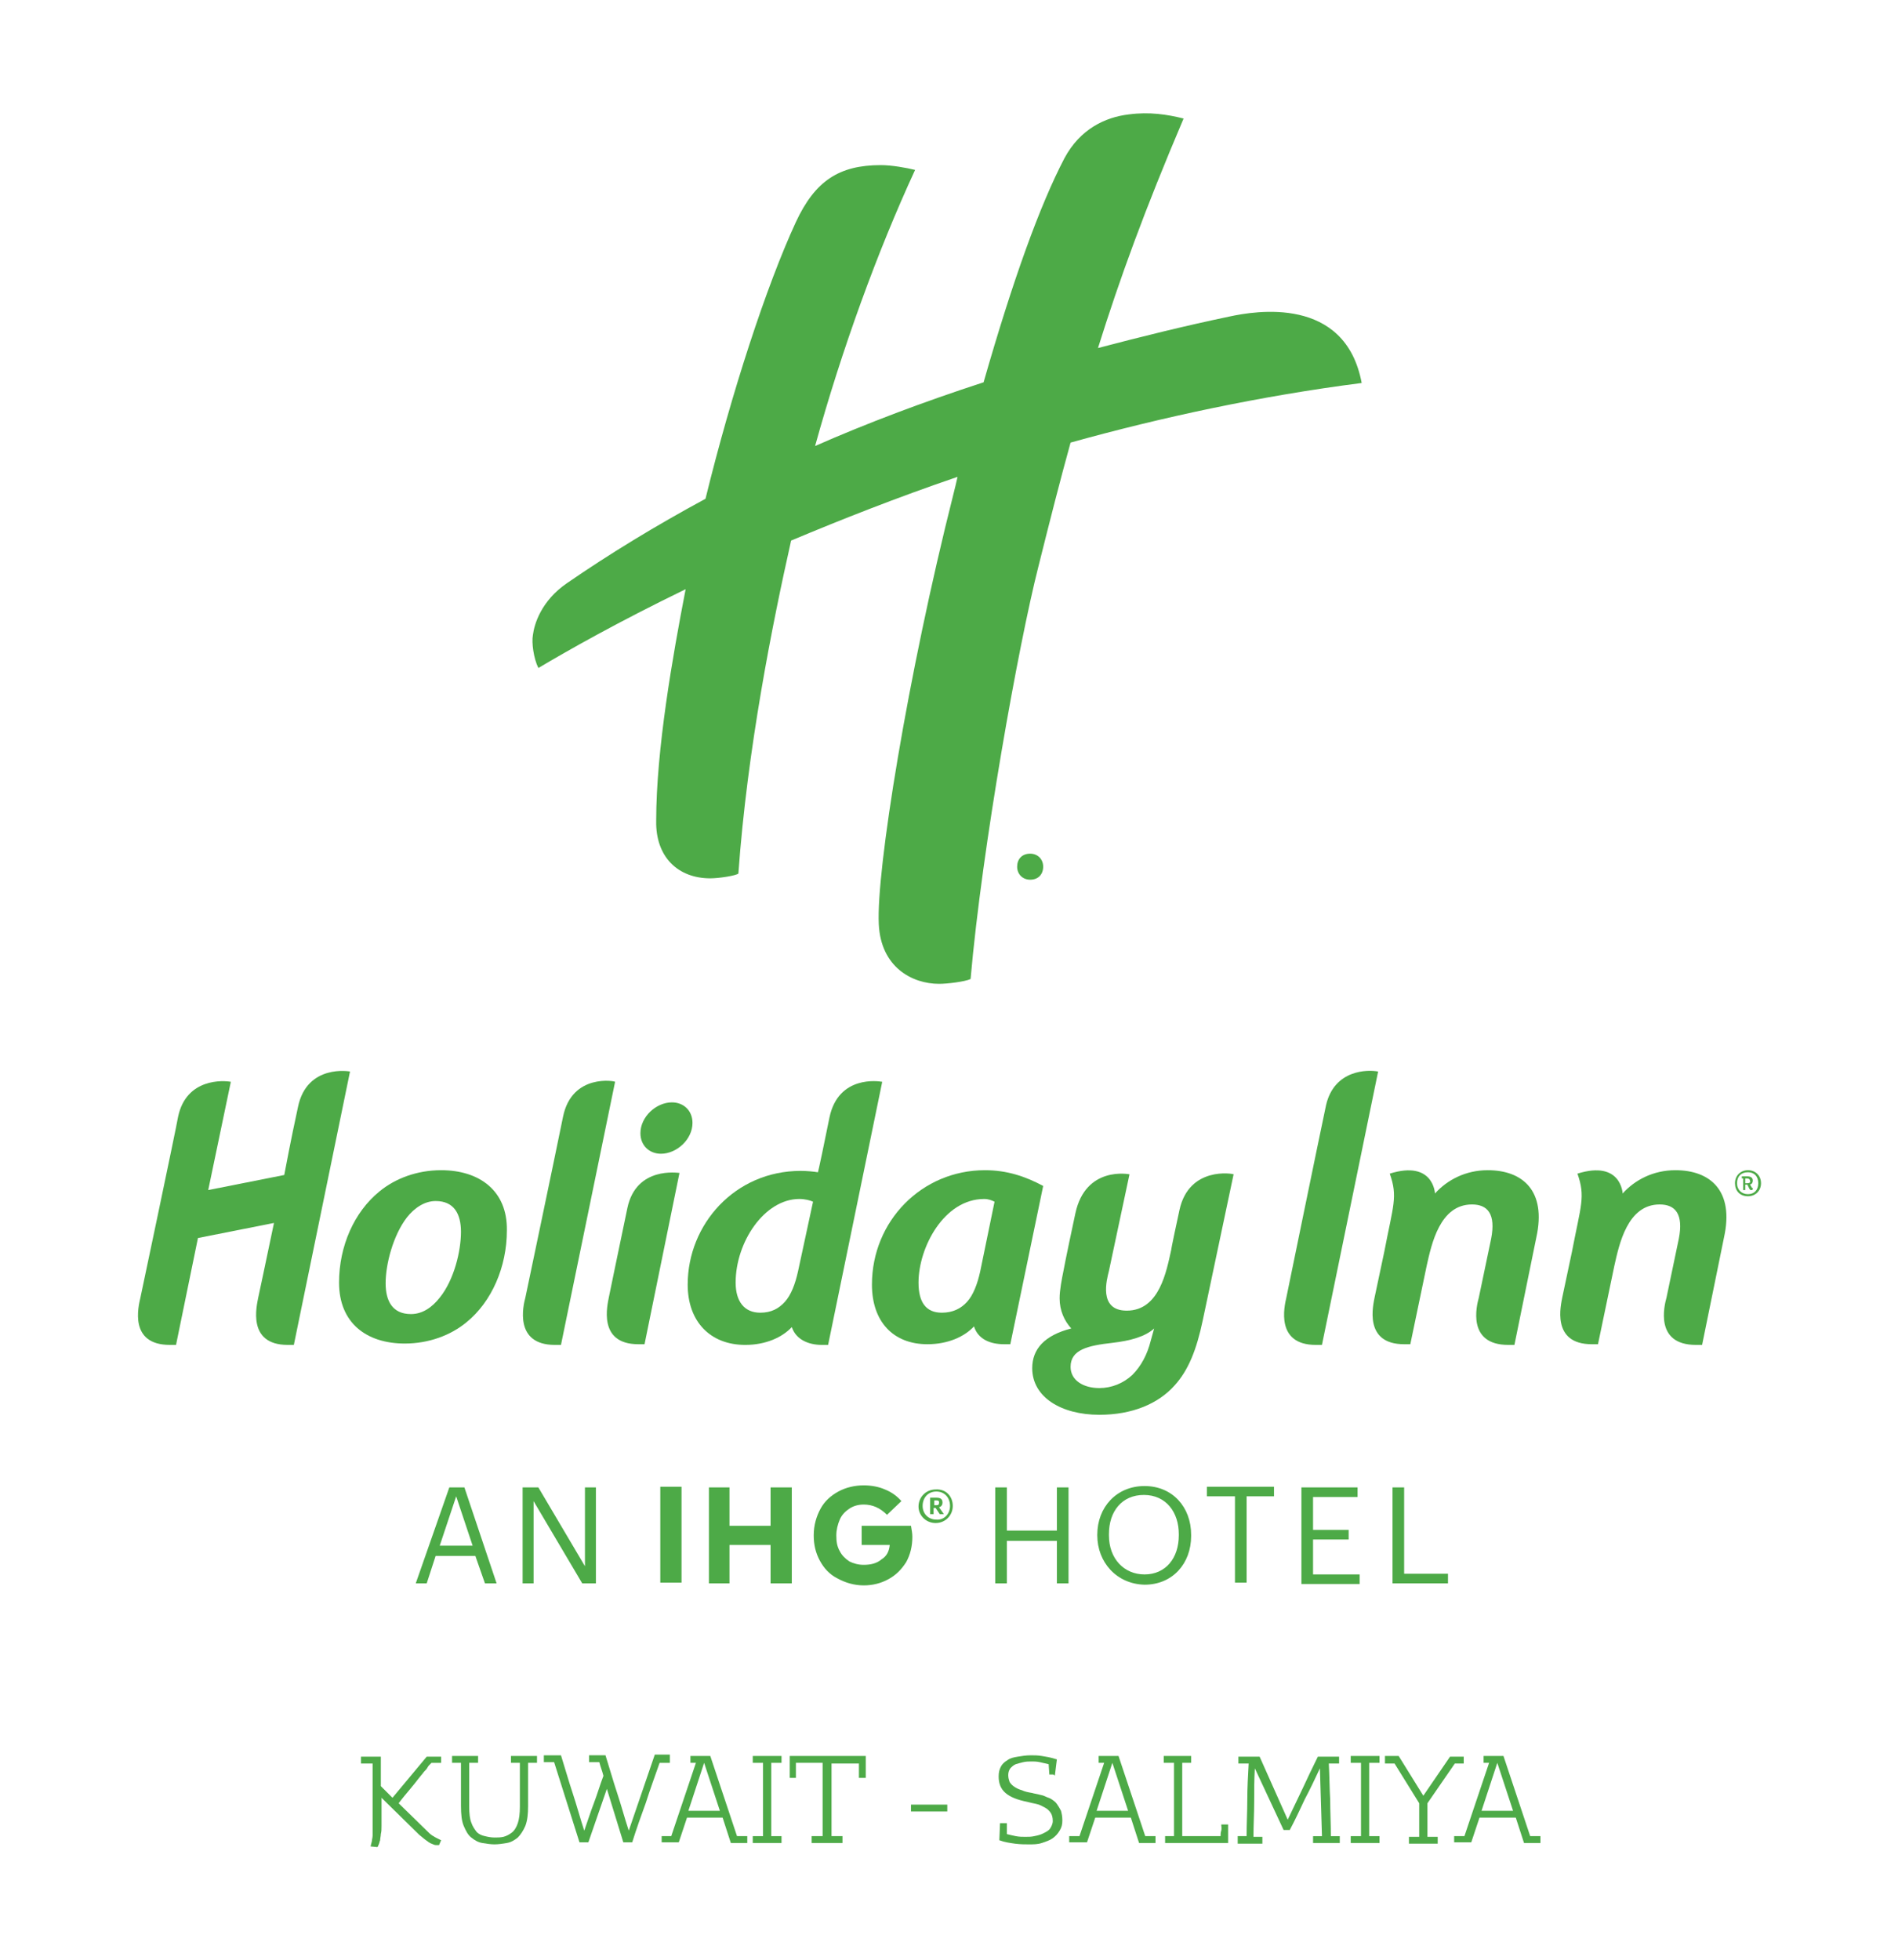 <?xml version="1.0" encoding="utf-8"?>
<!-- Generator: Adobe Illustrator 22.1.0, SVG Export Plug-In . SVG Version: 6.00 Build 0)  -->
<svg version="1.1" id="Layer_1" xmlns="http://www.w3.org/2000/svg" xmlns:xlink="http://www.w3.org/1999/xlink" x="0px" y="0px"
	 viewBox="0 0 277.1 286.1" style="enable-background:new 0 0 277.1 286.1;" xml:space="preserve">
<style type="text/css">
	.st0{fill:#4DAA47;}
</style>
<g>
	<path class="st0" d="M697.3,662.1c0,1.1-0.7,1.9-1.9,1.9c-1.1,0-1.9-0.8-1.9-1.9c0-1.1,0.7-1.9,1.9-1.9
		C696.5,660.3,697.3,661,697.3,662.1"/>
	<path class="st0" d="M696.9,662.1c0-1-0.6-1.6-1.5-1.6c-0.9,0-1.5,0.6-1.5,1.6c0,1,0.6,1.6,1.5,1.6
		C696.3,663.7,696.9,663.1,696.9,662.1"/>
	<path class="st0" d="M696.2,663.1c0,0-0.1,0.1-0.2,0.1c-0.1,0-0.2,0-0.3-0.2l-0.3-0.6h-0.3v0.8h-0.3v-1.7h-0.2v-0.3h0.8
		c0.5,0,0.8,0.2,0.8,0.6c0,0.3-0.1,0.5-0.4,0.6l0.3,0.5c0,0.1,0.1,0.1,0.1,0.1c0,0,0.1,0,0.1,0L696.2,663.1z"/>
	<path class="st0" d="M695.8,661.7c0-0.3-0.1-0.3-0.5-0.3h-0.2v0.7h0.3C695.7,662.1,695.8,662,695.8,661.7"/>
	<g>
		<path class="st0" d="M800.2,706.5c-1.1,0-1.9,0.8-1.9,1.9c0,1.1,0.7,1.9,1.9,1.9c1.1,0,1.9-0.8,1.9-1.9
			C802,707.2,801.3,706.5,800.2,706.5z M800.2,709.9c-0.9,0-1.6-0.6-1.6-1.6c0-1,0.6-1.6,1.6-1.6c0.9,0,1.5,0.6,1.5,1.6
			C801.7,709.3,801.1,709.9,800.2,709.9z"/>
		<path class="st0" d="M800.8,709l-0.3-0.5c0.3-0.1,0.4-0.3,0.4-0.6c0-0.4-0.3-0.6-0.8-0.6h-0.8v0.3h0.2v1.7h0.3v-0.8h0.3l0.3,0.6
			c0.1,0.2,0.2,0.2,0.3,0.2c0.1,0,0.1,0,0.2-0.1l0-0.2c0,0-0.1,0-0.2,0C800.8,709.1,800.8,709.1,800.8,709z M800.1,708.3h-0.3v-0.7
			h0.2c0.3,0,0.5,0.1,0.5,0.4C800.6,708.2,800.5,708.3,800.1,708.3z"/>
		<path class="st0" d="M717.2,712.2c-1.3,6-1.2,5.8-1.2,5.8c-0.7,3.1-1.7,8.9-6.5,8.9c-4.2,0-2.9-4.6-2.6-5.8l3-14.1
			c0,0-6.4-1.3-7.9,5.7c-1.5,7-1.7,8.2-1.7,8.2c-0.3,1.5-0.6,3-0.6,4.2c0,1.8,0.7,3.3,1.7,4.4c-3.9,1-5.7,3-5.7,5.8
			c0,4.2,4.2,6.8,9.8,6.8c4.8,0,8.6-1.6,11-4.3c2-2.2,3.2-5.2,4.1-9.5l4.5-21.3C725,706.9,718.6,705.8,717.2,712.2z M713,731.3
			c-0.5,2-1.4,3.7-2.7,5c-1.3,1.2-3,1.9-4.8,1.9c-2.3,0-4.2-1.1-4.2-3.1c0-2.5,2.5-3.1,6.1-3.5c2.6-0.3,4.8-0.9,6.1-2.1L713,731.3z"
			/>
		<path class="st0" d="M688.8,706.5c-9.2,0-16.5,7.4-16.5,16.7c0,5.4,3.1,8.7,8.1,8.7c3,0,5.4-1.1,6.8-2.6c0.6,1.9,2.4,2.6,4.4,2.6
			h0.9l4.8-23.1C694.7,707.4,692,706.5,688.8,706.5z M688.1,721.2c-0.4,1.8-1,3.4-1.9,4.4c-0.9,1-2.1,1.6-3.7,1.6
			c-2.3,0-3.4-1.5-3.4-4.4c0-5.1,3.7-12.2,9.6-12.2c0.6,0,1.1,0.2,1.5,0.4L688.1,721.2z"/>
		<path class="st0" d="M666.1,698.7c-0.6,3-1.7,8.3-1.7,8c-0.6-0.1-1.6-0.2-2.5-0.2c-9.6,0-16.5,7.8-16.5,16.6
			c0,5.4,3.3,8.8,8.4,8.8c3,0,5.4-1.1,6.8-2.6c0.6,1.8,2.4,2.6,4.4,2.6h0.9l7.9-38.4C673.3,693.4,667.4,692.5,666.1,698.7z
			 M661.5,721.2c-0.4,1.8-1,3.4-1.9,4.4c-0.9,1-2,1.6-3.6,1.6c-2.3,0-3.6-1.6-3.6-4.4c0-5.9,4.2-12.2,9.3-12.2c0.8,0,1.6,0.2,2,0.4
			L661.5,721.2z"/>
		<path class="st0" d="M789.6,706.5c-3.2,0-5.9,1.4-7.7,3.4c0,0-0.2-4.9-6.6-2.9c1.2,3.4,0.5,4.6-0.8,11.4l-1.4,6.6
			c-0.2,1.1-1.7,6.9,4.3,6.9h0.9l2.4-11.5c0.7-3.1,1.9-8.9,6.6-8.9c2.3,0,3.5,1.4,2.8,5l-1.8,8.6c-0.3,1.1-1.8,6.9,4.3,6.9h0.9
			l3.2-15.7C798.2,709.4,794.7,706.5,789.6,706.5z"/>
		<path class="st0" d="M588.5,697.2c-0.3,1.4-1,4.6-2,9.9l-11.1,2.2l3.3-15.8c-1-0.2-6.5-0.6-7.7,5.1c-0.3,1.8-5.5,26.4-5.5,26.4
			c-0.3,1.3-1.7,6.9,4.3,6.9h0.9l3.2-15.6l11.1-2.2c-1.1,5.3-2.3,10.9-2.3,10.9c-0.2,1.1-1.7,6.9,4.3,6.9h0.9l8.2-39.9
			C596.2,692,589.8,690.8,588.5,697.2z"/>
		<path class="st0" d="M762.2,706.5c-3.2,0-5.9,1.4-7.7,3.4c0,0-0.2-4.9-6.6-2.9c1.2,3.4,0.5,4.6-0.8,11.4l-1.4,6.6
			c-0.2,1.1-1.7,6.9,4.3,6.9h0.9l2.4-11.5c0.7-3.1,1.9-8.9,6.6-8.9c2.3,0,3.5,1.4,2.8,5l-1.8,8.6c-0.3,1.1-1.8,6.9,4.3,6.9h0.9
			l3.2-15.7C770.8,709.4,767.3,706.5,762.2,706.5z"/>
		<path class="st0" d="M738.6,696.9c-1,4.7-5.8,28.1-5.8,28.1c-0.3,1.3-1.6,6.9,4.3,6.9h0.9l8.2-39.9
			C744.7,691.7,739.8,691.7,738.6,696.9z"/>
		<path class="st0" d="M609.4,706.5c-3.5,0-6.7,1.2-9,3.1c-3.7,3-5.9,8-5.9,13.3c0,5.9,4,8.9,9.6,8.9c3.5,0,6.7-1.2,9-3.1
			c3.7-3,5.9-8.1,5.9-13.4C619.1,709.4,615,706.5,609.4,706.5z M609.2,725c-1.1,1.4-2.5,2.4-4.2,2.4c-2.7,0-3.7-1.9-3.7-4.5
			c0-2.8,1.1-7,3.1-9.6c1.1-1.4,2.6-2.4,4.2-2.4c2.7,0,3.7,1.9,3.7,4.5C612.3,718.2,611.3,722.4,609.2,725z"/>
		<path class="st0" d="M636.6,711.9c-1.3,6.2-2.7,13-2.7,13c-0.2,1.1-1.7,6.9,4.3,6.9h0.9l5.1-25C644,706.9,637.9,705.8,636.6,711.9
			z"/>
		<path class="st0" d="M627.2,698.6c-1.3,6.4-5.5,26.4-5.5,26.4c-0.3,1.1-1.7,6.9,4.3,6.9h0.9l7.9-38.4
			C634.9,693.4,628.5,692.3,627.2,698.6z"/>
		<path class="st0" d="M643.1,696.5c-2.3,0-4.6,2.1-4.6,4.5c0,1.8,1.3,3,3,3c2.3,0,4.6-2.1,4.6-4.5
			C646.1,697.7,644.8,696.5,643.1,696.5z"/>
	</g>
	<path class="st0" d="M701.3,600.2c-1.5,5.4-3,11.3-4.7,18.1c-2.9,11.4-8.2,40.8-9.9,60.2c-0.9,0.4-3.4,0.7-4.6,0.7
		c-3.9,0-8.5-2.4-8.8-8.7c-0.4-7.7,4.2-36.3,10.9-62.8c0.2-0.8,0.4-1.6,0.6-2.5c-8.8,3-16.9,6.2-24.3,9.3c-2.7,12-6.4,30.4-7.7,48.6
		c-0.3,0.3-2.8,0.7-4.1,0.7c-4.7,0-8-3.1-7.9-8.4c0-10.4,2.4-24,4.3-33.8c-9.9,4.8-17.3,9-21.5,11.5c-0.7-1.4-1-3.7-0.8-4.8
		c0.2-1.6,1.2-5,5-7.6c6.1-4.2,12.8-8.3,20.2-12.3c3.8-15.5,8.9-31.1,13.2-40.4c2.8-6,6.3-8.3,12.4-8.3c1.6,0,3.8,0.4,5,0.7
		c-5.5,11.9-10.7,26.2-14.6,40.3c7.5-3.3,15.7-6.4,24.6-9.3c4.3-15,8.2-25.8,11.8-32.7c2.3-4.3,6-6,9.4-6.4c3-0.4,5.6,0,8,0.6
		c-5.7,13.4-9.3,23.3-12.5,33.5c6.1-1.6,12.5-3.2,19.2-4.6c3.7-0.8,16.9-3.1,19.3,9.7C729,593.4,714.6,596.5,701.3,600.2"/>
	<path class="st0" d="M690.3,752.7h1.7v6.3h7.3v-6.3h1.7v14h-1.7v-6.2H692v6.2h-1.7V752.7z M705.2,759.7v-0.2c0-4,2.8-7.1,6.9-7.1
		c4.1,0,6.8,3.1,6.8,7.1v0.2c0,4-2.7,7.1-6.8,7.1C708,766.8,705.2,763.7,705.2,759.7 M717.1,759.7v-0.2c0-3.1-1.8-5.7-5.1-5.7
		c-3.2,0-5.1,2.4-5.1,5.7v0.2c0,3.4,2.2,5.7,5.2,5.7C715.2,765.4,717.1,763.1,717.1,759.7 M725.3,754.1h-4.1v-1.4h9.8v1.4H727v12.6
		h-1.7V754.1z M735.1,752.7h8.1v1.4h-6.5v4.8h5.2v1.4h-5.2v5.1h6.8v1.4h-8.5V752.7z M748.3,752.7h1.7v12.6h6.4v1.4h-8.1V752.7z
		 M610.6,752.7h2.2l4.7,14h-1.7l-1.4-4h-5.8l-1.3,4h-1.6L610.6,752.7z M609.2,761.3h4.8l-2.4-7.2L609.2,761.3z M621.4,752.7h2.2
		l6.8,11.5v-11.5h1.6v14h-2l-7.1-12v12h-1.6V752.7z M644.5,766.6h-3.1v-14h3.1V766.6z M648.5,752.7h3v5.6h6v-5.6h3.1v14h-3.1v-5.6
		h-6v5.6h-3V752.7z M674.5,756.7l2.1-2c-0.6-0.7-1.4-1.3-2.4-1.7c-0.9-0.4-2-0.6-3.1-0.6c-1.3,0-2.6,0.3-3.7,0.9
		c-1.1,0.6-2,1.4-2.6,2.5c-0.6,1.1-1,2.4-1,3.9c0,1.4,0.3,2.6,0.9,3.7c0.6,1.1,1.4,2,2.6,2.6c1.1,0.6,2.4,1,3.8,1
		c1.3,0,2.5-0.3,3.6-0.9c1.1-0.6,1.9-1.4,2.6-2.5c0.6-1.1,0.9-2.3,0.9-3.7c0-0.5-0.1-1-0.2-1.6h-7.2v2.8h4.1
		c-0.1,0.9-0.4,1.6-1.2,2.1c-0.7,0.6-1.6,0.8-2.6,0.8c-0.8,0-1.5-0.2-2.1-0.5c-0.6-0.4-1.1-0.9-1.4-1.5c-0.4-0.7-0.5-1.4-0.5-2.3
		c0-0.8,0.2-1.6,0.5-2.3c0.3-0.7,0.8-1.2,1.4-1.6c0.6-0.4,1.3-0.6,2.1-0.6C672.4,755.3,673.5,755.7,674.5,756.7 M684.1,755.4
		c0,1.4-1.1,2.5-2.5,2.5c-1.4,0-2.5-1.1-2.5-2.4c0-1.4,1.1-2.5,2.5-2.5C683.1,753,684.1,754,684.1,755.4 M683.7,755.4
		c0-1.2-0.8-2.1-2-2.1c-1.2,0-2,0.9-2,2.1c0,1.2,0.9,2,2,2C682.8,757.5,683.7,756.6,683.7,755.4 M682.8,756.6h-0.6l-0.6-0.9h-0.3
		v0.9h-0.5v-2.4h0.9c0.6,0,0.9,0.2,0.9,0.7v0c0,0.4-0.2,0.6-0.5,0.7L682.8,756.6z M682.1,754.9c0-0.3-0.2-0.3-0.4-0.3h-0.3v0.7h0.3
		C682,755.3,682.1,755.2,682.1,754.9L682.1,754.9z"/>
	<g>
		<path class="st0" d="M575,791.9v1h-1.4c-0.1,0.1-0.2,0.2-0.3,0.3c-0.1,0.1-0.2,0.2-0.3,0.4c-0.1,0.2-0.3,0.4-0.5,0.6
			c-0.2,0.3-0.5,0.6-0.8,1c-0.3,0.4-0.7,0.9-1.2,1.5c-0.5,0.6-1.1,1.3-1.7,2.1l4.1,4c0.3,0.3,0.5,0.5,0.8,0.7s0.5,0.3,0.7,0.4
			l0.6,0.3l-0.3,0.7h-0.1c-0.1,0-0.2,0-0.4,0c-0.2,0-0.3-0.1-0.6-0.2s-0.5-0.3-0.8-0.5c-0.3-0.2-0.6-0.5-1-0.8l-5.5-5.4v4.1
			c0,0.5,0,0.8-0.1,1.2s-0.1,0.6-0.1,0.9s-0.1,0.4-0.2,0.6c-0.1,0.2-0.1,0.3-0.2,0.4l-1-0.1l0.2-0.8c0-0.2,0.1-0.5,0.1-0.8
			s0-0.6,0-1V793h-1.7v-1h2.9v4.3l1.7,1.7l5-6H575z"/>
		<path class="st0" d="M589,793h-1.3v6.3c0,1.2-0.1,2.1-0.4,2.9s-0.7,1.3-1.1,1.7c-0.5,0.4-1,0.7-1.6,0.8c-0.6,0.1-1.2,0.2-1.8,0.2
			c-0.6,0-1.2-0.1-1.8-0.2s-1.1-0.4-1.6-0.8c-0.5-0.4-0.8-1-1.1-1.7c-0.3-0.7-0.4-1.7-0.4-2.9V793h-1.3v-1h3.8v1H579v6.4
			c0,1,0.1,1.7,0.3,2.3c0.2,0.6,0.5,1,0.8,1.4c0.3,0.3,0.7,0.5,1.2,0.6c0.4,0.1,0.9,0.2,1.4,0.2c0.4,0,0.9,0,1.3-0.1
			c0.4-0.1,0.8-0.3,1.2-0.6c0.4-0.3,0.7-0.8,0.9-1.4c0.2-0.6,0.3-1.4,0.3-2.4V793h-1.3v-1h3.8V793z"/>
		<path class="st0" d="M608.4,791.9v1h-1.5c-0.7,2-1.4,3.9-2,5.8c-0.7,1.9-1.4,3.9-2,5.8h-1.3c-0.4-1.3-0.8-2.6-1.2-3.9
			c-0.4-1.3-0.8-2.6-1.2-3.9l-2.7,7.8h-1.3l-3.7-11.7h-1.5v-1h2.5c0.6,1.9,1.1,3.7,1.7,5.5c0.6,1.8,1.1,3.7,1.7,5.5
			c0.5-1.4,0.9-2.7,1.4-4c0.5-1.3,0.9-2.7,1.4-4c-0.1-0.4-0.2-0.7-0.3-1c-0.1-0.3-0.2-0.6-0.3-1h-1.5v-1h2.4
			c0.6,1.9,1.1,3.7,1.7,5.5c0.6,1.8,1.1,3.7,1.7,5.5l3.8-11.1H608.4z"/>
		<path class="st0" d="M607.2,804.7v-1h1.5l3.6-10.7h-0.8v-1h2.9l3.9,11.7h1.5v1h-2.4L616,801h-5.2c-0.2,0.6-0.4,1.2-0.6,1.8
			s-0.4,1.2-0.6,1.8H607.2z M611.1,799.9h4.6l-2.3-7L611.1,799.9z"/>
		<path class="st0" d="M620.5,793v-1h4.2v1h-1.5v10.7h1.5v1h-4.2v-1h1.5V793H620.5z"/>
		<path class="st0" d="M626.9,795.1h-1v-3.2H637v3.2h-1V793h-4v10.7h1.6v1h-4.5v-1h1.6V793h-3.9V795.1z"/>
		<path class="st0" d="M643,804.7v-1h1.5L648,793h-0.8v-1h2.9l3.9,11.7h1.5v1H653l-1.2-3.7h-5.2c-0.2,0.6-0.4,1.2-0.6,1.8
			s-0.4,1.2-0.6,1.8H643z M646.9,799.9h4.6l-2.3-7L646.9,799.9z"/>
		<path class="st0" d="M666.1,804.7h-9.2v-1h1.3V793h-1.5v-1h4v1h-1.3v10.6h5.6c0-0.3,0-0.5,0.1-0.8c0-0.3,0-0.6,0-0.9h1V804.7z"/>
		<path class="st0" d="M673.3,795.1h-1v-3.2h11.1v3.2h-1V793h-4v10.7h1.6v1h-4.5v-1h1.6V793h-3.9V795.1z"/>
		<path class="st0" d="M692.9,793v-1h4.2v1h-1.5v10.7h1.5v1h-4.2v-1h1.5v-5h-6.7v5h1.5v1H685v-1h1.5V793H685v-1h4.2v1h-1.5v4.6h6.7
			V793H692.9z"/>
		<path class="st0" d="M711.1,793h-1.3v6.3c0,1.2-0.1,2.1-0.4,2.9s-0.7,1.3-1.1,1.7c-0.5,0.4-1,0.7-1.6,0.8
			c-0.6,0.1-1.2,0.2-1.8,0.2c-0.6,0-1.2-0.1-1.8-0.2s-1.1-0.4-1.6-0.8c-0.5-0.4-0.8-1-1.1-1.7c-0.3-0.7-0.4-1.7-0.4-2.9V793h-1.3v-1
			h3.8v1h-1.3v6.4c0,1,0.1,1.7,0.3,2.3c0.2,0.6,0.5,1,0.8,1.4c0.3,0.3,0.7,0.5,1.2,0.6c0.4,0.1,0.9,0.2,1.4,0.2c0.4,0,0.9,0,1.3-0.1
			c0.4-0.1,0.8-0.3,1.2-0.6c0.4-0.3,0.7-0.8,0.9-1.4c0.2-0.6,0.3-1.4,0.3-2.4V793h-1.3v-1h3.8V793z"/>
		<path class="st0" d="M712.8,803.6h1.3V793h-1.5v-1h4.7c0.8,0,1.5,0.1,2.2,0.2c0.7,0.1,1.2,0.3,1.7,0.6c0.5,0.3,0.8,0.7,1.1,1.2
			c0.3,0.5,0.4,1.2,0.4,2v0.3c0,1.1-0.3,1.9-0.8,2.4c-0.5,0.5-1.3,0.9-2.3,1l2.5,3.2c0.5,0.6,0.9,1.1,1.3,1.3l0.6,0.4
			c-0.1,0.1-0.2,0.2-0.3,0.3c-0.1,0.1-0.2,0.2-0.3,0.3c-0.1,0-0.2,0-0.3-0.1c-0.2,0-0.3-0.1-0.5-0.3c-0.2-0.1-0.5-0.3-0.7-0.6
			c-0.3-0.3-0.6-0.6-0.9-1l-2.7-3.5c-0.1,0-0.2,0-0.4,0c-0.1,0-0.2,0-0.4,0h-2.2v4h1.3v1h-3.9V803.6z M721.5,795.9
			c0-0.7-0.1-1.2-0.3-1.6c-0.2-0.4-0.5-0.7-0.9-0.9c-0.4-0.2-0.8-0.3-1.3-0.4c-0.5-0.1-1-0.1-1.6-0.1h-2.1v5.7h2.1
			c0.5,0,1,0,1.5-0.1s0.9-0.2,1.3-0.3s0.7-0.5,0.9-0.8C721.4,797.1,721.5,796.6,721.5,795.9z"/>
		<path class="st0" d="M724.2,804.7v-1h1.5l3.6-10.7h-0.8v-1h2.9l3.9,11.7h1.5v1h-2.4l-1.2-3.7h-5.2c-0.2,0.6-0.4,1.2-0.6,1.8
			s-0.4,1.2-0.6,1.8H724.2z M728.2,799.9h4.6l-2.3-7L728.2,799.9z"/>
		<path class="st0" d="M735.5,793v-1h2c0.6,1,1.2,1.9,1.8,2.9s1.2,1.9,1.8,2.9l3.9-5.7h2v1h-1.3c-0.7,1-1.3,1.9-2,2.9
			c-0.7,1-1.3,1.9-2,2.9v4.9h1.5v1h-4.2v-1h1.5v-4.9c-0.6-1-1.2-1.9-1.8-2.9c-0.6-1-1.2-1.9-1.8-2.9H735.5z"/>
		<path class="st0" d="M745.6,804.7v-1h1.5l3.6-10.7h-0.8v-1h2.9l3.9,11.7h1.5v1h-2.4l-1.2-3.7h-5.2c-0.2,0.6-0.4,1.2-0.6,1.8
			s-0.4,1.2-0.6,1.8H745.6z M749.6,799.9h4.6l-2.3-7L749.6,799.9z"/>
		<path class="st0" d="M773.5,795h-1l0-1.7c-0.5-0.2-0.9-0.3-1.5-0.4s-1-0.1-1.4-0.1c-0.5,0-1,0-1.5,0.1c-0.5,0.1-0.9,0.3-1.3,0.6
			s-0.7,0.8-0.9,1.4c-0.2,0.6-0.3,1.4-0.3,2.5v1.8c0,0.9,0.1,1.7,0.3,2.3c0.2,0.6,0.4,1.1,0.8,1.4s0.7,0.6,1.2,0.7
			c0.5,0.1,1,0.2,1.5,0.2c0.5,0,0.9,0,1.3-0.1c0.4-0.1,0.8-0.1,1.1-0.2c0.3-0.1,0.7-0.2,0.9-0.3c0.3-0.1,0.5-0.2,0.8-0.3l0.4,0.9
			c-0.3,0.1-0.5,0.2-0.8,0.3c-0.3,0.1-0.6,0.2-1,0.3s-0.8,0.2-1.2,0.3c-0.4,0.1-0.9,0.1-1.4,0.1c-0.7,0-1.3-0.1-1.9-0.2
			s-1.2-0.4-1.6-0.8c-0.5-0.4-0.8-1-1.1-1.7c-0.3-0.7-0.4-1.7-0.4-2.8v-1.9c0-1.1,0.1-2,0.3-2.7s0.6-1.3,1-1.8
			c0.4-0.4,1-0.7,1.6-0.9c0.6-0.2,1.4-0.3,2.2-0.3c0.5,0,1.1,0.1,1.7,0.2c0.7,0.1,1.4,0.3,2.3,0.6L773.5,795z"/>
		<path class="st0" d="M775.3,793v-1h4.2v1H778v10.7h1.5v1h-4.2v-1h1.5V793H775.3z"/>
		<path class="st0" d="M781.7,795.1h-1v-3.2h11.1v3.2h-1V793h-4v10.7h1.6v1H784v-1h1.6V793h-3.9V795.1z"/>
		<path class="st0" d="M792.8,793v-1h2c0.6,1,1.2,1.9,1.8,2.9s1.2,1.9,1.8,2.9l3.9-5.7h2v1h-1.3c-0.7,1-1.3,1.9-2,2.9
			c-0.7,1-1.3,1.9-2,2.9v4.9h1.5v1h-4.2v-1h1.5v-4.9c-0.6-1-1.2-1.9-1.8-2.9c-0.6-1-1.2-1.9-1.8-2.9H792.8z"/>
	</g>
</g>
<g>
	<path class="st0" d="M152.3,126.5c0,1.1-0.7,1.9-1.9,1.9c-1.1,0-1.9-0.8-1.9-1.9c0-1.1,0.7-1.9,1.9-1.9
		C151.5,124.6,152.3,125.4,152.3,126.5"/>
	<path class="st0" d="M151.9,126.5c0-1-0.6-1.6-1.5-1.6c-0.9,0-1.5,0.6-1.5,1.6c0,1,0.6,1.6,1.5,1.6
		C151.3,128.1,151.9,127.5,151.9,126.5"/>
	<path class="st0" d="M151.2,127.4c0,0-0.1,0.1-0.2,0.1c-0.1,0-0.2,0-0.3-0.2l-0.3-0.6h-0.3v0.8h-0.3v-1.7h-0.2v-0.3h0.8
		c0.5,0,0.8,0.2,0.8,0.6c0,0.3-0.1,0.5-0.4,0.6l0.3,0.5c0,0.1,0.1,0.1,0.1,0.1c0,0,0.1,0,0.1,0L151.2,127.4z"/>
	<path class="st0" d="M150.8,126.1c0-0.3-0.1-0.3-0.5-0.3h-0.2v0.7h0.3C150.7,126.5,150.8,126.3,150.8,126.1"/>
	<g>
		<path class="st0" d="M255.2,170.8c-1.1,0-1.9,0.8-1.9,1.9s0.7,1.9,1.9,1.9c1.1,0,1.9-0.8,1.9-1.9S256.3,170.8,255.2,170.8z
			 M255.2,174.3c-0.9,0-1.6-0.6-1.6-1.6c0-1,0.6-1.6,1.6-1.6c0.9,0,1.5,0.6,1.5,1.6C256.7,173.7,256.1,174.3,255.2,174.3z"/>
		<path class="st0" d="M255.8,173.4l-0.3-0.5c0.3-0.1,0.4-0.3,0.4-0.6c0-0.4-0.3-0.6-0.8-0.6h-0.8v0.3h0.2v1.7h0.3v-0.8h0.3l0.3,0.6
			c0.1,0.2,0.2,0.2,0.3,0.2c0.1,0,0.1,0,0.2-0.1l0-0.2c0,0-0.1,0-0.2,0C255.8,173.5,255.8,173.4,255.8,173.4z M255.1,172.7h-0.3V172
			h0.2c0.3,0,0.5,0.1,0.5,0.4C255.6,172.5,255.5,172.7,255.1,172.7z"/>
		<path class="st0" d="M172.2,176.6c-1.3,6-1.2,5.8-1.2,5.8c-0.7,3.1-1.7,8.9-6.5,8.9c-4.2,0-2.9-4.6-2.6-5.8l3-14.1
			c0,0-6.4-1.3-7.9,5.7c-1.5,7-1.7,8.2-1.7,8.2c-0.3,1.5-0.6,3-0.6,4.2c0,1.8,0.7,3.3,1.7,4.4c-3.9,1-5.7,3-5.7,5.8
			c0,4.2,4.2,6.8,9.8,6.8c4.8,0,8.6-1.6,11-4.3c2-2.2,3.2-5.2,4.1-9.5l4.5-21.3C180,171.3,173.6,170.2,172.2,176.6z M168,195.7
			c-0.5,2-1.4,3.7-2.7,5c-1.3,1.2-3,1.9-4.8,1.9c-2.3,0-4.2-1.1-4.2-3.1c0-2.5,2.5-3.1,6.1-3.5c2.6-0.3,4.8-0.9,6.1-2.1L168,195.7z"
			/>
		<path class="st0" d="M143.8,170.8c-9.2,0-16.5,7.4-16.5,16.7c0,5.4,3.1,8.7,8.1,8.7c3,0,5.4-1.1,6.8-2.6c0.6,1.9,2.4,2.6,4.4,2.6
			h0.9l4.8-23.1C149.7,171.7,147,170.8,143.8,170.8z M143.1,185.6c-0.4,1.8-1,3.4-1.9,4.4c-0.9,1-2.1,1.6-3.7,1.6
			c-2.3,0-3.4-1.5-3.4-4.4c0-5.1,3.7-12.2,9.6-12.2c0.6,0,1.1,0.2,1.5,0.4L143.1,185.6z"/>
		<path class="st0" d="M121.1,163.1c-0.6,3-1.7,8.3-1.7,8c-0.6-0.1-1.6-0.2-2.5-0.2c-9.6,0-16.5,7.8-16.5,16.6
			c0,5.4,3.3,8.8,8.4,8.8c3,0,5.4-1.1,6.8-2.6c0.6,1.8,2.4,2.6,4.4,2.6h0.9l7.9-38.4C128.3,157.8,122.4,156.9,121.1,163.1z
			 M116.5,185.6c-0.4,1.8-1,3.4-1.9,4.4c-0.9,1-2,1.6-3.6,1.6c-2.3,0-3.6-1.6-3.6-4.4c0-5.9,4.2-12.2,9.3-12.2c0.8,0,1.6,0.2,2,0.4
			L116.5,185.6z"/>
		<path class="st0" d="M244.6,170.8c-3.2,0-5.9,1.4-7.7,3.4c0,0-0.2-4.9-6.6-2.9c1.2,3.4,0.5,4.6-0.8,11.4l-1.4,6.6
			c-0.2,1.1-1.7,6.9,4.3,6.9h0.9l2.4-11.5c0.7-3.1,1.9-8.9,6.6-8.9c2.3,0,3.5,1.4,2.8,5l-1.8,8.6c-0.3,1.1-1.8,6.9,4.3,6.9h0.9
			l3.2-15.7C253.2,173.8,249.7,170.8,244.6,170.8z"/>
		<path class="st0" d="M43.5,161.6c-0.3,1.4-1,4.6-2,9.9l-11.1,2.2l3.3-15.8c-1-0.2-6.5-0.6-7.7,5.1c-0.3,1.8-5.5,26.4-5.5,26.4
			c-0.3,1.3-1.7,6.9,4.3,6.9h0.9l3.2-15.6l11.1-2.2c-1.1,5.3-2.3,10.9-2.3,10.9c-0.2,1.1-1.7,6.9,4.3,6.9h0.9l8.2-39.9
			C51.2,156.4,44.8,155.2,43.5,161.6z"/>
		<path class="st0" d="M217.2,170.8c-3.2,0-5.9,1.4-7.7,3.4c0,0-0.2-4.9-6.6-2.9c1.2,3.4,0.5,4.6-0.8,11.4l-1.4,6.6
			c-0.2,1.1-1.7,6.9,4.3,6.9h0.9l2.4-11.5c0.7-3.1,1.9-8.9,6.6-8.9c2.3,0,3.5,1.4,2.8,5l-1.8,8.6c-0.3,1.1-1.8,6.9,4.3,6.9h0.9
			l3.2-15.7C225.8,173.8,222.3,170.8,217.2,170.8z"/>
		<path class="st0" d="M193.6,161.3c-1,4.7-5.8,28.1-5.8,28.1c-0.3,1.3-1.6,6.9,4.3,6.9h0.9l8.2-39.9
			C199.7,156.1,194.8,156.1,193.6,161.3z"/>
		<path class="st0" d="M64.4,170.8c-3.5,0-6.7,1.2-9,3.1c-3.7,3-5.9,8-5.9,13.3c0,5.9,4,8.9,9.6,8.9c3.5,0,6.7-1.2,9-3.1
			c3.7-3,5.9-8.1,5.9-13.4C74.1,173.8,70,170.8,64.4,170.8z M64.2,189.4c-1.1,1.4-2.5,2.4-4.2,2.4c-2.7,0-3.7-1.9-3.7-4.5
			c0-2.8,1.1-7,3.1-9.6c1.1-1.4,2.6-2.4,4.2-2.4c2.7,0,3.7,1.9,3.7,4.5C67.3,182.6,66.3,186.8,64.2,189.4z"/>
		<path class="st0" d="M91.6,176.3c-1.3,6.2-2.7,13-2.7,13c-0.2,1.1-1.7,6.9,4.3,6.9h0.9l5.1-25C99,171.2,92.9,170.2,91.6,176.3z"/>
		<path class="st0" d="M82.2,163c-1.3,6.4-5.5,26.4-5.5,26.4c-0.3,1.1-1.7,6.9,4.3,6.9h0.9l7.9-38.4C89.9,157.8,83.5,156.6,82.2,163
			z"/>
		<path class="st0" d="M98.1,160.9c-2.3,0-4.6,2.1-4.6,4.5c0,1.8,1.3,3,3,3c2.3,0,4.6-2.1,4.6-4.5
			C101.1,162.1,99.8,160.9,98.1,160.9z"/>
	</g>
	<path class="st0" d="M156.3,64.6c-1.5,5.4-3,11.3-4.7,18.1c-2.9,11.4-8.2,40.8-9.9,60.2c-0.9,0.4-3.4,0.7-4.6,0.7
		c-3.9,0-8.5-2.4-8.8-8.7c-0.4-7.7,4.2-36.3,10.9-62.8c0.2-0.8,0.4-1.6,0.6-2.5c-8.8,3-16.9,6.2-24.3,9.3c-2.7,12-6.4,30.4-7.7,48.6
		c-0.3,0.3-2.8,0.7-4.1,0.7c-4.7,0-8-3.1-7.9-8.4c0-10.4,2.4-24,4.3-33.8c-9.9,4.8-17.3,9-21.5,11.5c-0.7-1.4-1-3.7-0.8-4.8
		c0.2-1.6,1.2-5,5-7.6c6.1-4.2,12.8-8.3,20.2-12.3c3.8-15.5,8.9-31.1,13.2-40.4c2.8-6,6.3-8.3,12.4-8.3c1.6,0,3.8,0.4,5,0.7
		c-5.5,11.9-10.7,26.2-14.6,40.3c7.5-3.3,15.7-6.4,24.6-9.3c4.3-15,8.2-25.8,11.8-32.7c2.3-4.3,6-6,9.4-6.4c3-0.4,5.6,0,8,0.6
		c-5.7,13.4-9.3,23.3-12.5,33.5c6.1-1.6,12.5-3.2,19.2-4.6c3.7-0.8,16.9-3.1,19.3,9.7C184,57.8,169.6,60.9,156.3,64.6"/>
	<path class="st0" d="M145.3,217.1h1.7v6.3h7.3v-6.3h1.7v14h-1.7v-6.2H147v6.2h-1.7V217.1z M160.2,224.1V224c0-4,2.8-7.1,6.9-7.1
		c4.1,0,6.8,3.1,6.8,7.1v0.2c0,4-2.7,7.1-6.8,7.1C163,231.2,160.2,228,160.2,224.1 M172.1,224.1v-0.2c0-3.1-1.8-5.7-5.1-5.7
		c-3.2,0-5.1,2.4-5.1,5.7v0.2c0,3.4,2.2,5.7,5.2,5.7C170.2,229.8,172.1,227.4,172.1,224.1 M180.3,218.4h-4.1v-1.4h9.8v1.4H182V231
		h-1.7V218.4z M190.1,217.1h8.1v1.4h-6.5v4.8h5.2v1.4h-5.2v5.1h6.8v1.4h-8.5V217.1z M203.3,217.1h1.7v12.6h6.4v1.4h-8.1V217.1z
		 M65.6,217.1h2.2l4.7,14h-1.7l-1.4-4h-5.8l-1.3,4h-1.6L65.6,217.1z M64.2,225.6H69l-2.4-7.2L64.2,225.6z M76.4,217.1h2.2l6.8,11.5
		v-11.5H87v14h-2l-7.1-12v12h-1.6V217.1z M99.5,231h-3.1v-14h3.1V231z M103.5,217.1h3v5.6h6v-5.6h3.1v14h-3.1v-5.6h-6v5.6h-3V217.1z
		 M129.5,221.1l2.1-2c-0.6-0.7-1.4-1.3-2.4-1.7c-0.9-0.4-2-0.6-3.1-0.6c-1.3,0-2.6,0.3-3.7,0.9c-1.1,0.6-2,1.4-2.6,2.5
		c-0.6,1.1-1,2.4-1,3.9c0,1.4,0.3,2.6,0.9,3.7c0.6,1.1,1.4,2,2.6,2.6c1.1,0.6,2.4,1,3.8,1c1.3,0,2.5-0.3,3.6-0.9
		c1.1-0.6,1.9-1.4,2.6-2.5c0.6-1.1,0.9-2.3,0.9-3.7c0-0.5-0.1-1-0.2-1.6h-7.2v2.8h4.1c-0.1,0.9-0.4,1.6-1.2,2.1
		c-0.7,0.6-1.6,0.8-2.6,0.8c-0.8,0-1.5-0.2-2.1-0.5c-0.6-0.4-1.1-0.9-1.4-1.5c-0.4-0.7-0.5-1.4-0.5-2.3c0-0.8,0.2-1.6,0.5-2.3
		c0.3-0.7,0.8-1.2,1.4-1.6c0.6-0.4,1.3-0.6,2.1-0.6C127.4,219.6,128.5,220.1,129.5,221.1 M139.1,219.8c0,1.4-1.1,2.5-2.5,2.5
		c-1.4,0-2.5-1.1-2.5-2.4c0-1.4,1.1-2.5,2.5-2.5C138.1,217.3,139.1,218.4,139.1,219.8 M138.7,219.8c0-1.2-0.8-2.1-2-2.1
		c-1.2,0-2,0.9-2,2.1c0,1.2,0.9,2,2,2C137.8,221.9,138.7,221,138.7,219.8 M137.8,221h-0.6l-0.6-0.9h-0.3v0.9h-0.5v-2.4h0.9
		c0.6,0,0.9,0.2,0.9,0.7v0c0,0.4-0.2,0.6-0.5,0.7L137.8,221z M137.1,219.3c0-0.3-0.2-0.3-0.4-0.3h-0.3v0.7h0.3
		C137,219.7,137.1,219.6,137.1,219.3L137.1,219.3z"/>
	<g>
		<path class="st0" d="M64.4,256.3v1h-1.4c-0.1,0.1-0.2,0.2-0.3,0.3c-0.1,0.1-0.2,0.2-0.3,0.4s-0.3,0.4-0.5,0.6
			c-0.2,0.3-0.5,0.6-0.8,1c-0.3,0.4-0.7,0.9-1.2,1.5c-0.5,0.6-1.1,1.3-1.7,2.1l4.1,4c0.3,0.3,0.5,0.5,0.8,0.7s0.5,0.3,0.7,0.4
			l0.6,0.3l-0.3,0.7h-0.1c-0.1,0-0.2,0-0.4,0s-0.3-0.1-0.6-0.2s-0.5-0.3-0.8-0.5c-0.3-0.2-0.6-0.5-1-0.8l-5.5-5.4v4.1
			c0,0.5,0,0.8-0.1,1.2c0,0.3-0.1,0.6-0.1,0.9c-0.1,0.2-0.1,0.4-0.2,0.6c-0.1,0.2-0.1,0.3-0.2,0.4l-1-0.1l0.2-0.8
			c0-0.2,0.1-0.5,0.1-0.8s0-0.6,0-1v-9.5h-1.7v-1h2.9v4.3l1.7,1.7l5-6H64.4z"/>
		<path class="st0" d="M78.4,257.3h-1.3v6.3c0,1.2-0.1,2.1-0.4,2.9c-0.3,0.7-0.7,1.3-1.1,1.7c-0.5,0.4-1,0.7-1.6,0.8
			c-0.6,0.1-1.2,0.2-1.8,0.2c-0.6,0-1.2-0.1-1.8-0.2c-0.6-0.1-1.1-0.4-1.6-0.8s-0.8-1-1.1-1.7c-0.3-0.7-0.4-1.7-0.4-2.9v-6.3h-1.3
			v-1h3.8v1h-1.3v6.4c0,1,0.1,1.8,0.3,2.3c0.2,0.6,0.5,1,0.8,1.4c0.3,0.3,0.7,0.5,1.2,0.6c0.4,0.1,0.9,0.2,1.4,0.2
			c0.4,0,0.9,0,1.3-0.1c0.4-0.1,0.8-0.3,1.2-0.6s0.7-0.8,0.9-1.4c0.2-0.6,0.3-1.4,0.3-2.4v-6.4h-1.3v-1h3.8V257.3z"/>
		<path class="st0" d="M97.8,256.3v1h-1.5c-0.7,2-1.4,3.9-2,5.8c-0.7,1.9-1.4,3.9-2,5.8H91c-0.4-1.3-0.8-2.6-1.2-3.9
			c-0.4-1.3-0.8-2.6-1.2-3.9l-2.7,7.8h-1.3l-3.7-11.7h-1.5v-1h2.5c0.6,1.9,1.1,3.7,1.7,5.5c0.6,1.8,1.1,3.7,1.7,5.5
			c0.5-1.4,0.9-2.7,1.4-4c0.5-1.3,0.9-2.7,1.4-4c-0.1-0.4-0.2-0.7-0.3-1c-0.1-0.3-0.2-0.6-0.3-1h-1.5v-1h2.4
			c0.6,1.9,1.1,3.7,1.7,5.5c0.6,1.8,1.1,3.7,1.7,5.5l3.8-11.1H97.8z"/>
		<path class="st0" d="M96.6,269v-1H98l3.6-10.7h-0.8v-1h2.9l3.9,11.7h1.5v1h-2.4l-1.2-3.7h-5.2c-0.2,0.6-0.4,1.2-0.6,1.8
			c-0.2,0.6-0.4,1.2-0.6,1.8H96.6z M100.5,264.3h4.6l-2.3-7L100.5,264.3z"/>
		<path class="st0" d="M109.9,257.3v-1h4.2v1h-1.5V268h1.5v1h-4.2v-1h1.5v-10.7H109.9z"/>
		<path class="st0" d="M116.3,259.5h-1v-3.2h11.1v3.2h-1v-2.1h-4V268h1.6v1h-4.5v-1h1.6v-10.7h-3.9V259.5z"/>
		<path class="st0" d="M133,263.4h5.3v1H133V263.4z"/>
		<path class="st0" d="M153.7,259c-0.2,0-0.3,0-0.5,0l-0.1-1.5c-0.4-0.1-0.9-0.2-1.3-0.3c-0.5-0.1-0.8-0.1-1.1-0.1
			c-0.4,0-0.9,0-1.3,0.1c-0.4,0.1-0.8,0.2-1.1,0.3s-0.6,0.4-0.8,0.6c-0.2,0.3-0.3,0.6-0.3,1c0,0.4,0.1,0.7,0.2,1
			c0.2,0.3,0.4,0.5,0.7,0.7c0.3,0.2,0.7,0.4,1.1,0.5c0.4,0.2,0.9,0.3,1.5,0.4c0.3,0.1,0.5,0.1,0.9,0.2c0.3,0.1,0.6,0.1,1,0.3
			s0.6,0.2,0.9,0.4c0.3,0.2,0.6,0.4,0.8,0.7c0.2,0.3,0.4,0.6,0.6,1c0.1,0.4,0.2,0.8,0.2,1.4c0,0.6-0.1,1-0.4,1.5s-0.6,0.8-1,1.1
			c-0.4,0.3-1,0.5-1.6,0.7c-0.6,0.2-1.2,0.2-1.9,0.2c-0.6,0-1.2,0-2-0.1c-0.7-0.1-1.5-0.2-2.3-0.5l0.1-2.5h1v1.6
			c0.4,0.1,0.8,0.2,1.3,0.3c0.5,0.1,1,0.1,1.4,0.1c0.4,0,0.9,0,1.3-0.1c0.5-0.1,0.9-0.2,1.3-0.4s0.8-0.4,1-0.7s0.4-0.7,0.4-1.1
			c0-0.5-0.1-0.9-0.3-1.2c-0.2-0.3-0.5-0.6-0.9-0.8c-0.4-0.2-0.7-0.4-1.2-0.5s-0.9-0.2-1.3-0.3c-1.5-0.3-2.5-0.7-3.2-1.3
			c-0.7-0.6-1-1.4-1-2.4c0-0.6,0.1-1,0.3-1.4c0.2-0.4,0.5-0.7,1-1c0.4-0.3,0.9-0.4,1.5-0.5s1.2-0.2,1.9-0.2c0.5,0,1,0,1.6,0.1
			c0.6,0.1,1.3,0.2,2.2,0.5l-0.3,2.4C154,259.1,153.8,259,153.7,259z"/>
		<path class="st0" d="M156.1,269v-1h1.5l3.6-10.7h-0.8v-1h2.9l3.9,11.7h1.5v1h-2.4l-1.2-3.7h-5.2c-0.2,0.6-0.4,1.2-0.6,1.8
			c-0.2,0.6-0.4,1.2-0.6,1.8H156.1z M160.1,264.3h4.6l-2.3-7L160.1,264.3z"/>
		<path class="st0" d="M179.3,269h-9.2v-1h1.3v-10.7h-1.5v-1h4v1h-1.3V268h5.6c0-0.3,0-0.5,0.1-0.8s0-0.6,0-0.9h1V269z"/>
		<path class="st0" d="M180.7,269v-1h1.3c0-1.8,0.1-3.6,0.1-5.3c0-1.7,0.1-3.5,0.2-5.3h-1.5v-1h3.1l4.1,9.2c0.7-1.5,1.5-3.1,2.2-4.6
			s1.4-3,2.2-4.6h3.1v1h-1.5c0.1,1.8,0.1,3.6,0.2,5.3c0,1.7,0.1,3.5,0.1,5.3h1.3v1h-3.9v-1h1.3l-0.3-9.9c-0.7,1.5-1.4,3-2.2,4.5
			c-0.7,1.5-1.4,3-2.2,4.5h-0.9l-4.2-9c-0.1,1.7-0.1,3.3-0.1,5c0,1.6-0.1,3.3-0.1,5h1.3v1H180.7z"/>
		<path class="st0" d="M197.2,257.3v-1h4.2v1h-1.5V268h1.5v1h-4.2v-1h1.5v-10.7H197.2z"/>
		<path class="st0" d="M202.2,257.3v-1h2c0.6,1,1.2,1.9,1.8,2.9s1.2,1.9,1.8,2.9l3.9-5.7h2v1h-1.3c-0.7,1-1.3,1.9-2,2.9
			c-0.7,1-1.3,1.9-2,2.9v4.9h1.5v1h-4.2v-1h1.5v-4.9c-0.6-1-1.2-1.9-1.8-2.9c-0.6-1-1.2-1.9-1.8-2.9H202.2z"/>
		<path class="st0" d="M212.3,269v-1h1.5l3.6-10.7h-0.8v-1h2.9l3.9,11.7h1.5v1h-2.4l-1.2-3.7H216c-0.2,0.6-0.4,1.2-0.6,1.8
			c-0.2,0.6-0.4,1.2-0.6,1.8H212.3z M216.3,264.3h4.6l-2.3-7L216.3,264.3z"/>
	</g>
</g>
<g>
	<path class="st0" d="M1394.3,275.3c0,1.1-0.7,1.9-1.9,1.9c-1.1,0-1.9-0.8-1.9-1.9c0-1.1,0.7-1.9,1.9-1.9
		C1393.6,273.5,1394.3,274.2,1394.3,275.3"/>
	<path class="st0" d="M1394,275.3c0-1-0.6-1.6-1.5-1.6c-0.9,0-1.5,0.6-1.5,1.6c0,1,0.6,1.6,1.5,1.6
		C1393.4,276.9,1394,276.3,1394,275.3"/>
	<path class="st0" d="M1393.3,276.3c0,0-0.1,0.1-0.2,0.1c-0.1,0-0.2,0-0.3-0.2l-0.3-0.6h-0.3v0.8h-0.3v-1.7h-0.2v-0.3h0.8
		c0.5,0,0.8,0.2,0.8,0.6c0,0.3-0.1,0.5-0.4,0.6l0.3,0.5c0,0.1,0.1,0.1,0.1,0.1c0,0,0.1,0,0.1,0L1393.3,276.3z"/>
	<path class="st0" d="M1392.9,274.9c0-0.3-0.1-0.3-0.5-0.3h-0.2v0.7h0.3C1392.8,275.3,1392.9,275.2,1392.9,274.9"/>
	<g>
		<path class="st0" d="M1497.2,319.7c-1.1,0-1.9,0.8-1.9,1.9c0,1.1,0.7,1.9,1.9,1.9c1.1,0,1.9-0.8,1.9-1.9
			C1499.1,320.4,1498.4,319.7,1497.2,319.7z M1497.2,323.1c-0.9,0-1.6-0.6-1.6-1.6c0-1,0.6-1.6,1.6-1.6c0.9,0,1.5,0.6,1.5,1.6
			C1498.8,322.5,1498.2,323.1,1497.2,323.1z"/>
		<path class="st0" d="M1497.8,322.2l-0.3-0.5c0.3-0.1,0.4-0.3,0.4-0.6c0-0.4-0.3-0.6-0.8-0.6h-0.8v0.3h0.2v1.7h0.3v-0.8h0.3
			l0.3,0.6c0.1,0.2,0.2,0.2,0.3,0.2c0.1,0,0.1,0,0.2-0.1l0-0.2c0,0-0.1,0-0.2,0C1497.9,322.3,1497.9,322.3,1497.8,322.2z
			 M1497.2,321.5h-0.3v-0.7h0.2c0.3,0,0.5,0.1,0.5,0.4C1497.6,321.4,1497.5,321.5,1497.2,321.5z"/>
		<path class="st0" d="M1414.3,325.4c-1.3,6-1.2,5.8-1.2,5.8c-0.7,3.1-1.7,8.9-6.5,8.9c-4.2,0-2.9-4.6-2.6-5.8l3-14.1
			c0,0-6.4-1.3-7.9,5.7c-1.5,7-1.7,8.2-1.7,8.2c-0.3,1.5-0.6,3-0.6,4.2c0,1.8,0.7,3.3,1.7,4.4c-3.9,1-5.7,3-5.7,5.8
			c0,4.2,4.2,6.8,9.8,6.8c4.8,0,8.6-1.6,11-4.3c2-2.2,3.2-5.2,4.1-9.5l4.5-21.3C1422.1,320.1,1415.6,319,1414.3,325.4z
			 M1410.1,344.5c-0.5,2-1.4,3.7-2.7,5c-1.3,1.2-3,1.9-4.8,1.9c-2.3,0-4.2-1.1-4.2-3.1c0-2.5,2.5-3.1,6.1-3.5
			c2.6-0.3,4.8-0.9,6.1-2.1L1410.1,344.5z"/>
		<path class="st0" d="M1385.9,319.7c-9.2,0-16.5,7.4-16.5,16.7c0,5.4,3.1,8.7,8.1,8.7c3,0,5.4-1.1,6.8-2.6c0.6,1.9,2.4,2.6,4.4,2.6
			h0.9l4.8-23.1C1391.8,320.6,1389.1,319.7,1385.9,319.7z M1385.1,334.4c-0.4,1.8-1,3.4-1.9,4.4c-0.9,1-2.1,1.6-3.7,1.6
			c-2.3,0-3.4-1.5-3.4-4.4c0-5.1,3.7-12.2,9.6-12.2c0.6,0,1.1,0.2,1.5,0.4L1385.1,334.4z"/>
		<path class="st0" d="M1363.2,311.9c-0.6,3-1.7,8.3-1.7,8c-0.6-0.1-1.6-0.2-2.5-0.2c-9.6,0-16.5,7.8-16.5,16.6
			c0,5.4,3.3,8.8,8.4,8.8c3,0,5.4-1.1,6.8-2.6c0.6,1.8,2.4,2.6,4.4,2.6h0.9l7.9-38.4C1370.4,306.6,1364.4,305.7,1363.2,311.9z
			 M1358.6,334.4c-0.4,1.8-1,3.4-1.9,4.4c-0.9,1-2,1.6-3.6,1.6c-2.3,0-3.6-1.6-3.6-4.4c0-5.9,4.2-12.2,9.3-12.2c0.8,0,1.6,0.2,2,0.4
			L1358.6,334.4z"/>
		<path class="st0" d="M1486.7,319.7c-3.2,0-5.9,1.4-7.7,3.4c0,0-0.2-4.9-6.6-2.9c1.2,3.4,0.5,4.6-0.8,11.4l-1.4,6.6
			c-0.2,1.1-1.7,6.9,4.3,6.9h0.9l2.4-11.5c0.7-3.1,1.9-8.9,6.6-8.9c2.3,0,3.5,1.4,2.8,5l-1.8,8.6c-0.3,1.1-1.8,6.9,4.3,6.9h0.9
			l3.2-15.7C1495.2,322.6,1491.7,319.7,1486.7,319.7z"/>
		<path class="st0" d="M1285.5,310.4c-0.3,1.4-1,4.6-2,9.9l-11.1,2.2l3.3-15.8c-1-0.2-6.5-0.6-7.7,5.1c-0.3,1.8-5.5,26.4-5.5,26.4
			c-0.3,1.3-1.7,6.9,4.3,6.9h0.9l3.2-15.6l11.1-2.2c-1.1,5.3-2.3,10.9-2.3,10.9c-0.2,1.1-1.7,6.9,4.3,6.9h0.9l8.2-39.9
			C1293.2,305.2,1286.9,304.1,1285.5,310.4z"/>
		<path class="st0" d="M1459.3,319.7c-3.2,0-5.9,1.4-7.7,3.4c0,0-0.2-4.9-6.6-2.9c1.2,3.4,0.5,4.6-0.8,11.4l-1.4,6.6
			c-0.2,1.1-1.7,6.9,4.3,6.9h0.9l2.4-11.5c0.7-3.1,1.9-8.9,6.6-8.9c2.3,0,3.5,1.4,2.8,5l-1.8,8.6c-0.3,1.1-1.8,6.9,4.3,6.9h0.9
			l3.2-15.7C1467.9,322.6,1464.4,319.7,1459.3,319.7z"/>
		<path class="st0" d="M1435.7,310.1c-1,4.7-5.8,28.1-5.8,28.1c-0.3,1.3-1.6,6.9,4.3,6.9h0.9l8.2-39.9
			C1441.8,304.9,1436.8,304.9,1435.7,310.1z"/>
		<path class="st0" d="M1306.5,319.7c-3.5,0-6.7,1.2-9,3.1c-3.7,3-5.9,8-5.9,13.3c0,5.9,4,8.9,9.6,8.9c3.5,0,6.7-1.2,9-3.1
			c3.7-3,5.9-8.1,5.9-13.4C1316.2,322.6,1312.1,319.7,1306.5,319.7z M1306.3,338.2c-1.1,1.4-2.5,2.4-4.2,2.4c-2.7,0-3.7-1.9-3.7-4.5
			c0-2.8,1.1-7,3.1-9.6c1.1-1.4,2.6-2.4,4.2-2.4c2.7,0,3.7,1.9,3.7,4.5C1309.4,331.4,1308.3,335.6,1306.3,338.2z"/>
		<path class="st0" d="M1333.7,325.2c-1.3,6.2-2.7,13-2.7,13c-0.2,1.1-1.7,6.9,4.3,6.9h0.9l5.1-25
			C1341.1,320.1,1335,319,1333.7,325.2z"/>
		<path class="st0" d="M1324.3,311.8c-1.3,6.4-5.5,26.4-5.5,26.4c-0.3,1.1-1.7,6.9,4.3,6.9h0.9l7.9-38.4
			C1331.9,306.7,1325.6,305.5,1324.3,311.8z"/>
		<path class="st0" d="M1340.1,309.7c-2.3,0-4.6,2.1-4.6,4.5c0,1.8,1.3,3,3,3c2.3,0,4.6-2.1,4.6-4.5
			C1343.2,310.9,1341.9,309.7,1340.1,309.7z"/>
	</g>
	<path class="st0" d="M1398.4,213.4c-1.5,5.4-3,11.3-4.7,18.1c-2.9,11.4-8.2,40.8-9.9,60.2c-0.9,0.4-3.4,0.7-4.6,0.7
		c-3.9,0-8.5-2.4-8.8-8.7c-0.4-7.7,4.2-36.3,10.9-62.8c0.2-0.8,0.4-1.6,0.6-2.5c-8.8,3-16.9,6.2-24.3,9.3c-2.7,12-6.4,30.4-7.7,48.6
		c-0.3,0.3-2.8,0.7-4.1,0.7c-4.7,0-8-3.1-7.9-8.4c0-10.4,2.4-24,4.3-33.8c-9.9,4.8-17.3,9-21.5,11.5c-0.7-1.4-1-3.7-0.8-4.8
		c0.2-1.6,1.2-5,5-7.6c6.1-4.2,12.8-8.3,20.2-12.3c3.8-15.5,8.9-31.1,13.2-40.4c2.8-6,6.3-8.3,12.4-8.3c1.6,0,3.8,0.4,5,0.7
		c-5.5,11.9-10.7,26.2-14.6,40.3c7.5-3.3,15.7-6.4,24.6-9.3c4.3-15,8.2-25.8,11.8-32.7c2.3-4.3,6-6,9.4-6.4c3-0.4,5.6,0,8,0.6
		c-5.7,13.4-9.3,23.3-12.5,33.5c6.1-1.6,12.5-3.2,19.2-4.6c3.7-0.8,16.9-3.1,19.3,9.7C1426,206.6,1411.7,209.7,1398.4,213.4"/>
	<path class="st0" d="M1387.4,365.9h1.7v6.3h7.3v-6.3h1.7v14h-1.7v-6.2h-7.3v6.2h-1.7V365.9z M1402.2,372.9v-0.2
		c0-4,2.8-7.1,6.9-7.1s6.8,3.1,6.8,7.1v0.2c0,4-2.7,7.1-6.8,7.1C1405,380,1402.2,376.9,1402.2,372.9 M1414.2,372.9v-0.2
		c0-3.1-1.8-5.7-5.1-5.7c-3.2,0-5.1,2.4-5.1,5.7v0.2c0,3.4,2.2,5.7,5.2,5.7C1412.3,378.6,1414.2,376.3,1414.2,372.9 M1422.4,367.3
		h-4.1v-1.4h9.8v1.4h-4.1v12.6h-1.7V367.3z M1432.2,365.9h8.1v1.4h-6.5v4.8h5.2v1.4h-5.2v5.1h6.8v1.4h-8.5V365.9z M1445.4,365.9h1.7
		v12.6h6.4v1.4h-8.1V365.9z M1307.6,365.9h2.2l4.7,14h-1.7l-1.4-4h-5.8l-1.3,4h-1.6L1307.6,365.9z M1306.3,374.5h4.8l-2.4-7.2
		L1306.3,374.5z M1318.5,365.9h2.2l6.8,11.5v-11.5h1.6v14h-2l-7.1-12v12h-1.6V365.9z M1341.6,379.8h-3.1v-14h3.1V379.8z
		 M1345.6,365.9h3v5.6h6v-5.6h3.1v14h-3.1v-5.6h-6v5.6h-3V365.9z M1371.5,369.9l2.1-2c-0.6-0.7-1.4-1.3-2.4-1.7
		c-0.9-0.4-2-0.6-3.1-0.6c-1.3,0-2.6,0.3-3.7,0.9c-1.1,0.6-2,1.4-2.6,2.5c-0.6,1.1-1,2.4-1,3.9c0,1.4,0.3,2.6,0.9,3.7
		c0.6,1.1,1.4,2,2.6,2.6c1.1,0.6,2.4,1,3.8,1c1.3,0,2.5-0.3,3.6-0.9c1.1-0.6,1.9-1.4,2.6-2.5c0.6-1.1,0.9-2.3,0.9-3.7
		c0-0.5-0.1-1-0.2-1.6h-7.2v2.8h4.1c-0.1,0.9-0.4,1.6-1.2,2.1c-0.7,0.6-1.6,0.8-2.6,0.8c-0.8,0-1.5-0.2-2.1-0.5
		c-0.6-0.4-1.1-0.9-1.4-1.5c-0.4-0.7-0.5-1.4-0.5-2.3c0-0.8,0.2-1.6,0.5-2.3c0.3-0.7,0.8-1.2,1.4-1.6c0.6-0.4,1.3-0.6,2.1-0.6
		C1369.4,368.5,1370.5,369,1371.5,369.9 M1381.2,368.6c0,1.4-1.1,2.5-2.5,2.5c-1.4,0-2.5-1.1-2.5-2.4c0-1.4,1.1-2.5,2.5-2.5
		C1380.2,366.2,1381.2,367.3,1381.2,368.6 M1380.8,368.6c0-1.2-0.8-2.1-2-2.1c-1.2,0-2,0.9-2,2.1c0,1.2,0.9,2,2,2
		C1379.9,370.7,1380.8,369.8,1380.8,368.6 M1379.9,369.8h-0.6l-0.6-0.9h-0.3v0.9h-0.5v-2.4h0.9c0.6,0,0.9,0.2,0.9,0.7v0
		c0,0.4-0.2,0.6-0.5,0.7L1379.9,369.8z M1379.2,368.1c0-0.3-0.2-0.3-0.4-0.3h-0.3v0.7h0.3C1379,368.5,1379.2,368.4,1379.2,368.1
		L1379.2,368.1z"/>
	<g>
		<path class="st0" d="M1324.5,408.2h-1l0-1.7c-0.5-0.2-0.9-0.3-1.5-0.4s-1-0.1-1.4-0.1c-0.5,0-1,0-1.5,0.1s-0.9,0.3-1.3,0.6
			s-0.7,0.8-0.9,1.4c-0.2,0.6-0.3,1.4-0.3,2.5v1.8c0,0.9,0.1,1.7,0.3,2.3c0.2,0.6,0.4,1.1,0.8,1.4c0.3,0.3,0.7,0.6,1.2,0.7
			c0.5,0.1,1,0.2,1.5,0.2c0.5,0,0.9,0,1.3-0.1c0.4-0.1,0.8-0.1,1.1-0.2s0.7-0.2,0.9-0.3c0.3-0.1,0.5-0.2,0.8-0.3l0.4,0.9
			c-0.3,0.1-0.5,0.2-0.8,0.3c-0.3,0.1-0.6,0.2-1,0.3s-0.8,0.2-1.2,0.3c-0.4,0.1-0.9,0.1-1.4,0.1c-0.7,0-1.3-0.1-1.9-0.2
			c-0.6-0.1-1.2-0.4-1.6-0.8c-0.5-0.4-0.8-1-1.1-1.7c-0.3-0.7-0.4-1.7-0.4-2.8v-1.9c0-1.1,0.1-2,0.3-2.7c0.2-0.7,0.6-1.3,1-1.8
			c0.4-0.4,1-0.7,1.6-0.9c0.6-0.2,1.4-0.3,2.2-0.3c0.5,0,1.1,0.1,1.7,0.2s1.4,0.3,2.3,0.6L1324.5,408.2z"/>
		<path class="st0" d="M1326.1,417.9v-1h1.5l3.6-10.7h-0.8v-1h2.9l3.9,11.7h1.5v1h-2.4l-1.2-3.7h-5.2c-0.2,0.6-0.4,1.2-0.6,1.8
			c-0.2,0.6-0.4,1.2-0.6,1.8H1326.1z M1330.1,413.2h4.6l-2.3-7L1330.1,413.2z"/>
		<path class="st0" d="M1339.5,406.2v-1h4.2v1h-1.5v10.7h1.5v1h-4.2v-1h1.5v-10.7H1339.5z"/>
		<path class="st0" d="M1345.3,416.8h1.3v-10.7h-1.5v-1h4.7c0.8,0,1.5,0.1,2.2,0.2c0.7,0.1,1.2,0.3,1.7,0.6c0.5,0.3,0.8,0.7,1.1,1.2
			c0.3,0.5,0.4,1.2,0.4,2v0.3c0,1.1-0.3,1.9-0.8,2.4c-0.5,0.5-1.3,0.9-2.3,1l2.5,3.2c0.5,0.6,0.9,1.1,1.3,1.3l0.6,0.4
			c-0.1,0.1-0.2,0.2-0.3,0.3s-0.2,0.2-0.3,0.3c-0.1,0-0.2,0-0.3-0.1c-0.2,0-0.3-0.1-0.5-0.3c-0.2-0.1-0.5-0.3-0.7-0.6
			c-0.3-0.3-0.6-0.6-0.9-1l-2.7-3.5c-0.1,0-0.2,0-0.4,0c-0.1,0-0.2,0-0.4,0h-2.2v4h1.3v1h-3.9V416.8z M1354,409.1
			c0-0.7-0.1-1.2-0.3-1.6c-0.2-0.4-0.5-0.7-0.9-0.9s-0.8-0.3-1.3-0.4c-0.5-0.1-1-0.1-1.6-0.1h-2.1v5.7h2.1c0.5,0,1,0,1.5-0.1
			c0.5,0,0.9-0.2,1.3-0.3s0.7-0.5,0.9-0.8S1354,409.8,1354,409.1z"/>
		<path class="st0" d="M1362.3,405c0.6,0,1.3,0.1,1.8,0.2c0.6,0.1,1.1,0.4,1.6,0.8c0.5,0.4,0.8,1,1.1,1.7c0.3,0.7,0.4,1.7,0.4,2.9
			v1.8c0,1.2-0.1,2.1-0.4,2.9c-0.3,0.7-0.6,1.3-1.1,1.7c-0.5,0.4-1,0.7-1.6,0.8c-0.6,0.1-1.2,0.2-1.9,0.2c-0.7,0-1.3-0.1-1.9-0.2
			c-0.6-0.2-1.1-0.4-1.6-0.8c-0.5-0.4-0.8-1-1.1-1.7c-0.3-0.7-0.4-1.7-0.4-2.9v-1.8c0-1.2,0.1-2.1,0.4-2.9c0.3-0.7,0.7-1.3,1.1-1.7
			c0.5-0.4,1-0.7,1.6-0.8C1361.1,405,1361.7,405,1362.3,405z M1362.3,406c-0.5,0-1,0.1-1.5,0.2c-0.5,0.1-0.8,0.4-1.2,0.7
			s-0.6,0.8-0.8,1.4c-0.2,0.6-0.3,1.4-0.3,2.4v1.7c0,1,0.1,1.7,0.3,2.3c0.2,0.6,0.5,1.1,0.8,1.4c0.3,0.3,0.7,0.6,1.2,0.7
			s0.9,0.2,1.4,0.2c0.5,0,1-0.1,1.4-0.2s0.8-0.3,1.2-0.7s0.6-0.8,0.8-1.4s0.3-1.4,0.3-2.3v-1.7c0-1-0.1-1.8-0.3-2.4
			c-0.2-0.6-0.5-1.1-0.8-1.4c-0.3-0.3-0.7-0.6-1.2-0.7C1363.3,406.1,1362.9,406,1362.3,406z"/>
		<path class="st0" d="M1374.2,412.2h5.3v1h-5.3V412.2z"/>
		<path class="st0" d="M1386.7,417.9v-1h1.3c0-1.8,0.1-3.6,0.1-5.3c0-1.7,0.1-3.5,0.2-5.3h-1.5v-1h3.1l4.1,9.2
			c0.7-1.5,1.5-3.1,2.2-4.6s1.4-3,2.2-4.6h3.1v1h-1.5c0.1,1.8,0.1,3.6,0.2,5.3c0,1.7,0.1,3.5,0.1,5.3h1.3v1h-3.9v-1h1.3l-0.3-9.9
			c-0.7,1.5-1.4,3-2.2,4.5c-0.7,1.5-1.4,3-2.2,4.5h-0.9l-4.2-9c-0.1,1.7-0.1,3.3-0.1,5c0,1.6-0.1,3.3-0.1,5h1.3v1H1386.7z"/>
		<path class="st0" d="M1402.9,417.9v-1h1.5l3.6-10.7h-0.8v-1h2.9l3.9,11.7h1.5v1h-2.4l-1.2-3.7h-5.2c-0.2,0.6-0.4,1.2-0.6,1.8
			c-0.2,0.6-0.4,1.2-0.6,1.8H1402.9z M1406.9,413.2h4.6l-2.3-7L1406.9,413.2z"/>
		<path class="st0" d="M1416.1,417.9v-1h1.5l3.6-10.7h-0.8v-1h2.9l3.9,11.7h1.5v1h-2.4l-1.2-3.7h-5.2c-0.2,0.6-0.4,1.2-0.6,1.8
			c-0.2,0.6-0.4,1.2-0.6,1.8H1416.1z M1420,413.2h4.6l-2.3-7L1420,413.2z"/>
		<path class="st0" d="M1429.9,406.2v-1h5.3c0.8,0,1.5,0.1,2.2,0.2c0.7,0.1,1.2,0.4,1.7,0.8c0.5,0.4,0.8,0.9,1.1,1.7
			c0.3,0.7,0.4,1.7,0.4,2.9v1.9c0,1.1-0.1,2.1-0.4,2.8c-0.3,0.7-0.7,1.2-1.2,1.6s-1.1,0.6-1.7,0.7c-0.6,0.1-1.3,0.2-2,0.2h-5.2v-1
			h1.3v-10.7H1429.9z M1439.3,410.5c0-1.1-0.1-1.9-0.4-2.4c-0.3-0.6-0.6-1-1-1.3c-0.4-0.3-0.8-0.4-1.3-0.5c-0.5-0.1-0.9-0.1-1.3-0.1
			h-2.8v10.7h2.7c0.5,0,1-0.1,1.5-0.2s0.9-0.3,1.3-0.6s0.7-0.8,0.9-1.3c0.2-0.6,0.3-1.3,0.3-2.3V410.5z"/>
		<path class="st0" d="M1442.1,406.2v-1h4.2v1h-1.5v10.7h1.5v1h-4.2v-1h1.5v-10.7H1442.1z"/>
	</g>
</g>
</svg>
